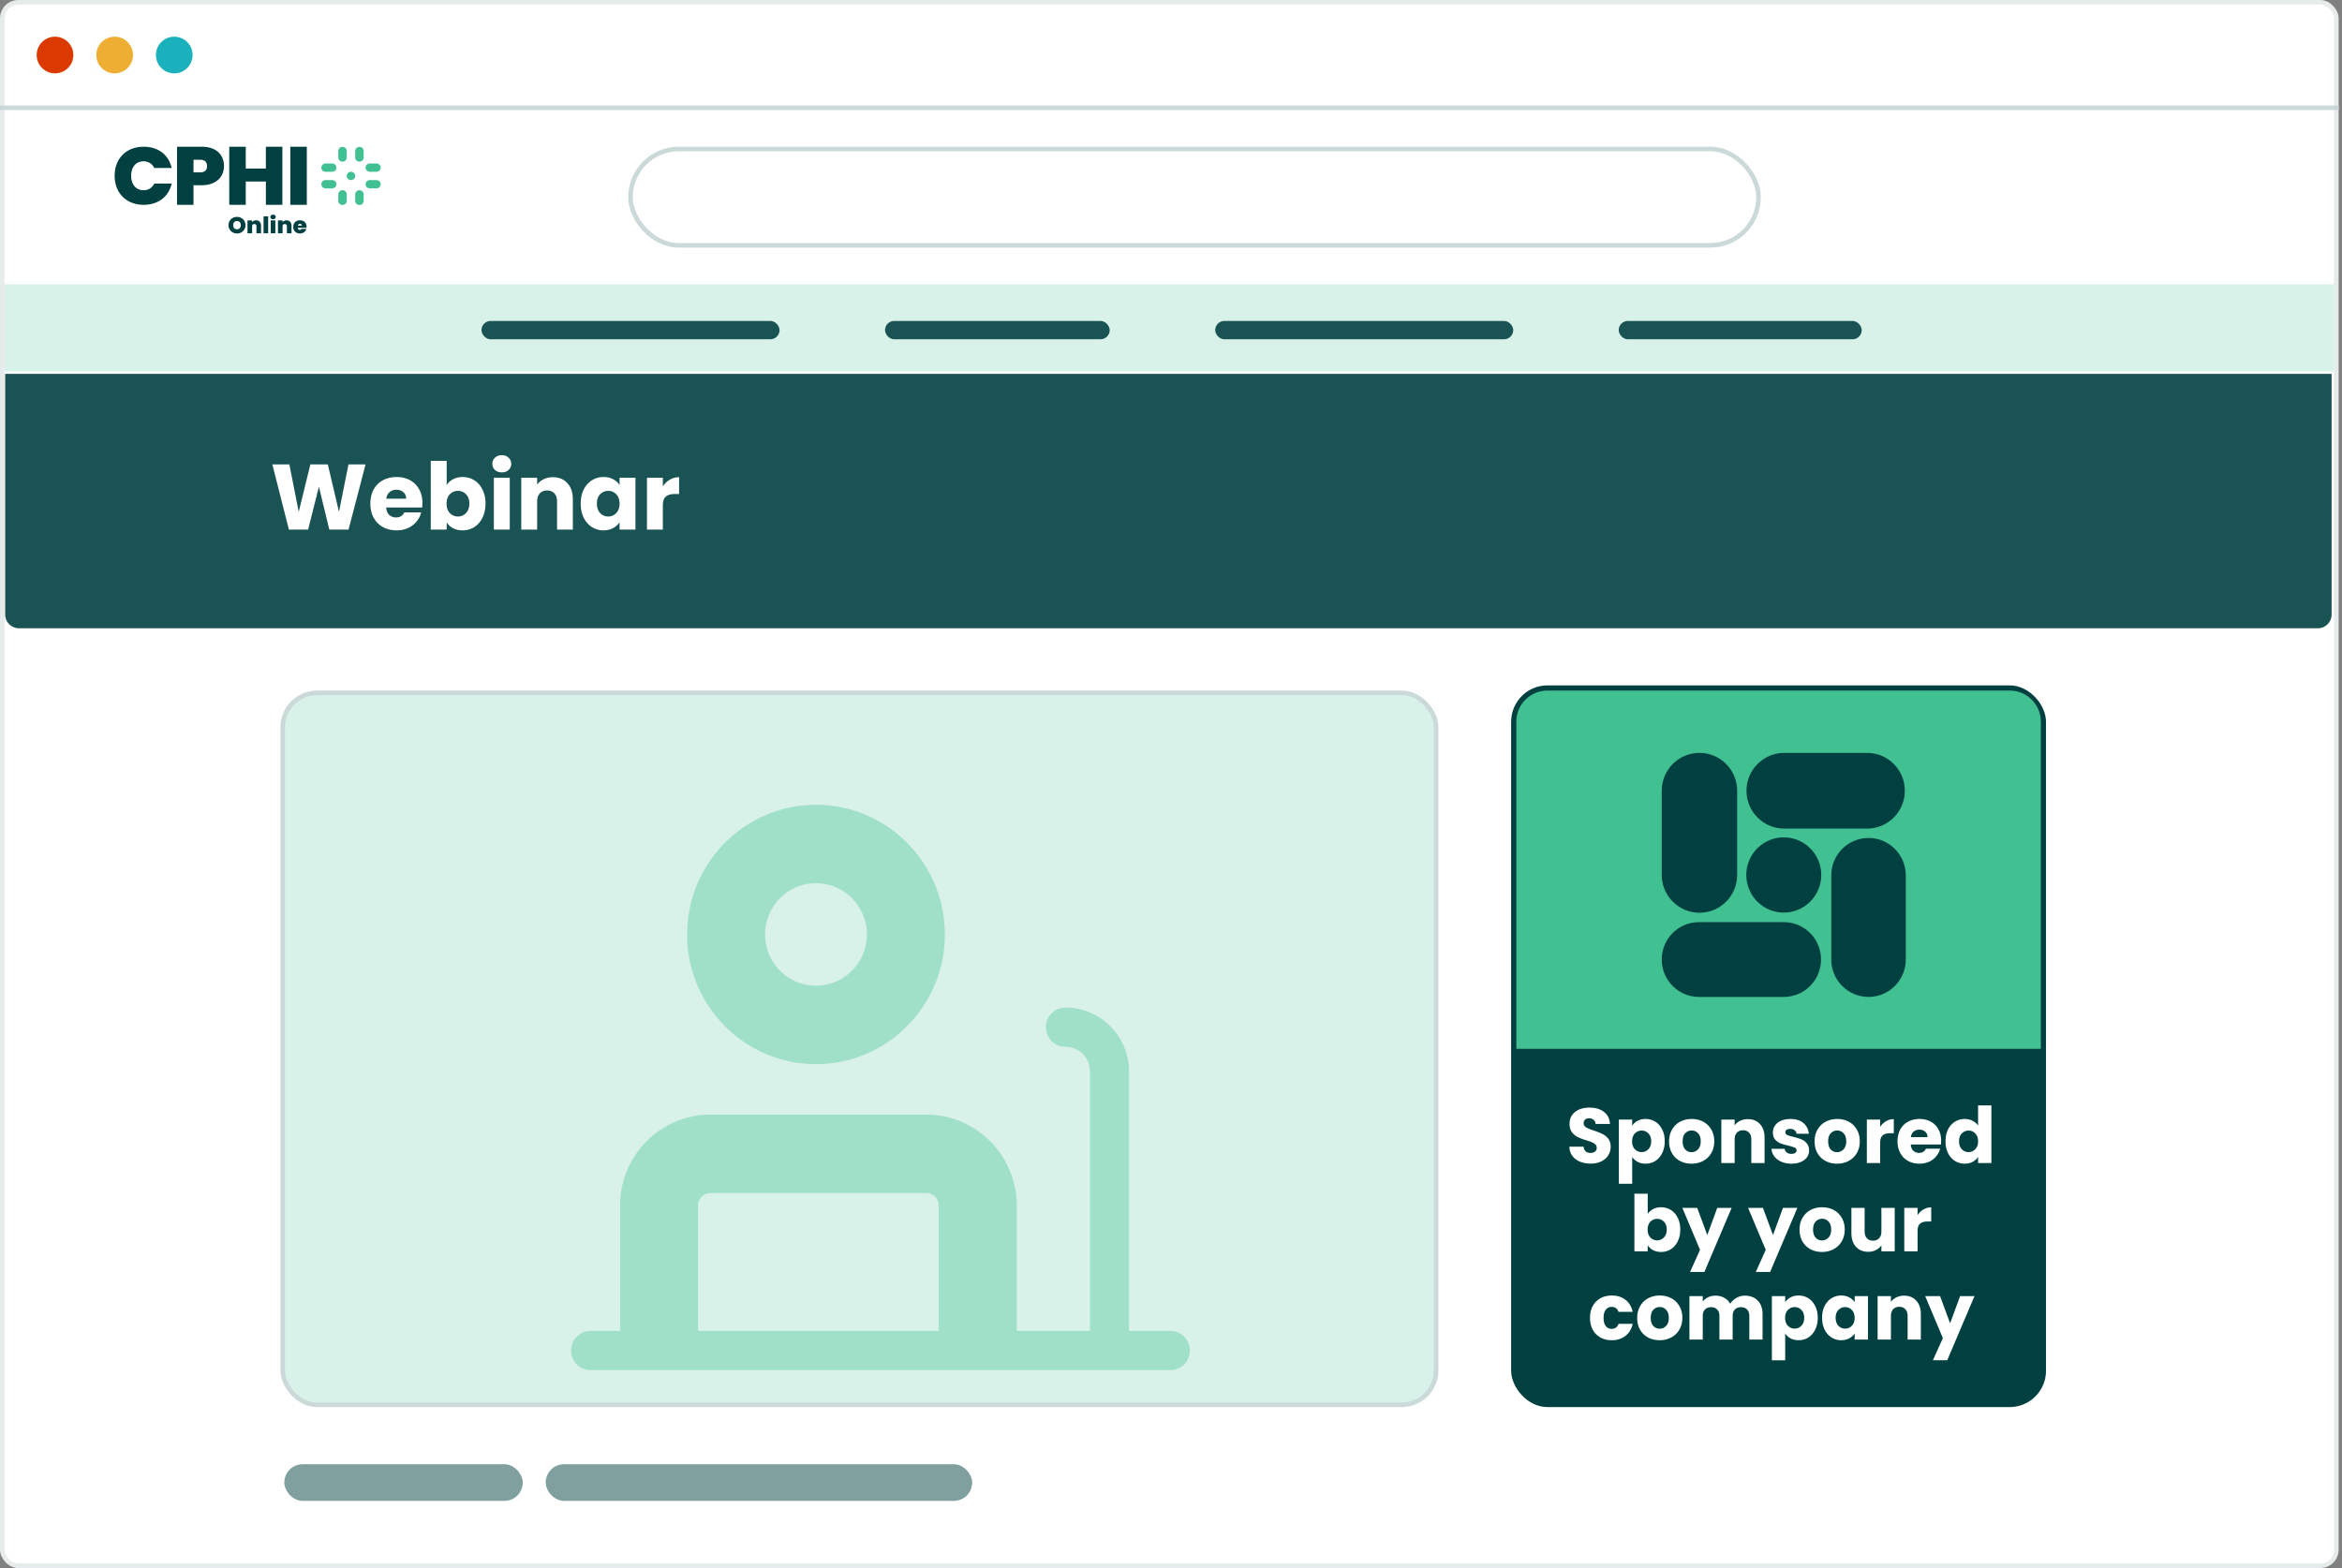 <svg width="451" height="302" viewBox="0 0 451 302" fill="none" xmlns="http://www.w3.org/2000/svg"><rect x="0" y="0" width="451" height="302" fill="#808080" stroke="none"/><rect x=".442" y=".442" width="449.468" height="301.117" rx="3.091" fill="#fff" stroke="#E6ECEC" stroke-width=".883"/><path d="M1 72h448v46.351a2.649 2.649 0 0 1-2.649 2.649H3.649A2.65 2.65 0 0 1 1 118.351V72Z" fill="#1A5353"/><path d="M70.396 89.438 67.12 102h-3.704l-2.004-8.267L59.337 102h-3.704l-3.186-12.562h3.275l1.807 9.144 2.237-9.144h3.364l2.148 9.144 1.825-9.144h3.293Zm10.947 7.408c0 .287-.018.585-.054.895h-6.925c.048.62.245 1.098.59 1.432.359.322.794.483 1.307.483.763 0 1.294-.322 1.593-.967h3.256a4.41 4.41 0 0 1-.912 1.772 4.44 4.44 0 0 1-1.629 1.235c-.656.298-1.39.447-2.2.447-.979 0-1.85-.209-2.613-.626a4.457 4.457 0 0 1-1.79-1.79c-.43-.775-.644-1.682-.644-2.72 0-1.038.209-1.944.626-2.72a4.455 4.455 0 0 1 1.79-1.79c.763-.417 1.64-.625 2.63-.625.967 0 1.826.202 2.577.608a4.31 4.31 0 0 1 1.754 1.736c.43.751.644 1.628.644 2.63Zm-3.132-.805c0-.525-.178-.942-.536-1.253-.358-.31-.806-.465-1.343-.465-.512 0-.948.15-1.306.448-.346.298-.56.721-.644 1.27h3.83Zm7.806-2.613c.287-.465.698-.84 1.235-1.127.537-.286 1.151-.43 1.843-.43.823 0 1.569.21 2.237.627.668.417 1.193 1.014 1.575 1.79.394.775.59 1.675.59 2.702 0 1.025-.197 1.932-.59 2.72-.382.775-.907 1.377-1.575 1.807a4.14 4.14 0 0 1-2.237.626c-.704 0-1.318-.137-1.843-.411a3.332 3.332 0 0 1-1.235-1.128V102h-3.06V88.758h3.06v4.67Zm4.367 3.562c0-.764-.215-1.36-.645-1.79a2.056 2.056 0 0 0-1.556-.662c-.609 0-1.128.22-1.557.662-.418.441-.627 1.044-.627 1.807 0 .764.21 1.366.627 1.808.43.441.948.662 1.557.662.608 0 1.127-.22 1.556-.662.43-.454.645-1.062.645-1.825Zm6.258-6.013c-.537 0-.979-.155-1.325-.465a1.578 1.578 0 0 1-.5-1.181c0-.478.166-.871.5-1.181.346-.323.788-.484 1.325-.484.525 0 .954.161 1.288.484.346.31.519.703.519 1.18 0 .466-.173.86-.519 1.182-.334.31-.763.465-1.288.465Zm1.52 1.038V102h-3.06v-9.985h3.06Zm8.302-.108c1.17 0 2.1.382 2.792 1.146.704.751 1.056 1.79 1.056 3.113V102h-3.042v-5.422c0-.668-.173-1.187-.519-1.557-.346-.37-.811-.555-1.396-.555-.585 0-1.05.185-1.396.555-.346.37-.519.889-.519 1.557V102h-3.06v-9.985h3.06v1.324c.31-.442.728-.787 1.253-1.038.525-.262 1.115-.394 1.771-.394Zm5.366 5.083c0-1.026.191-1.927.572-2.703.394-.775.925-1.372 1.593-1.79a4.136 4.136 0 0 1 2.237-.625c.704 0 1.318.143 1.843.43.537.285.948.661 1.235 1.126v-1.413h3.06V102h-3.06v-1.414c-.298.466-.716.841-1.253 1.128-.525.286-1.139.429-1.843.429a4.108 4.108 0 0 1-2.219-.626c-.668-.43-1.199-1.032-1.593-1.807-.381-.788-.572-1.695-.572-2.72Zm7.48.017c0-.763-.215-1.366-.644-1.807a2.037 2.037 0 0 0-1.539-.662c-.609 0-1.128.22-1.557.662-.418.43-.627 1.026-.627 1.79 0 .763.209 1.371.627 1.825.429.441.948.662 1.557.662.608 0 1.121-.22 1.539-.662.429-.442.644-1.044.644-1.808Zm8.334-3.328a3.943 3.943 0 0 1 1.342-1.288 3.41 3.41 0 0 1 1.789-.484v3.24h-.841c-.763 0-1.336.166-1.718.5-.382.322-.572.895-.572 1.718V102h-3.06v-9.985h3.06v1.664Z" fill="#fff"/><circle cx="10.595" cy="10.597" r="3.532" fill="#DA3900"/><circle cx="22.079" cy="10.597" r="3.532" fill="#EDAE33"/><circle cx="33.556" cy="10.597" r="3.532" fill="#1AB0BC"/><path stroke="#CCD9D9" stroke-width=".883" d="M0 20.752h450.351"/><rect x="54.75" y="282" width="45.918" height="7.064" rx="3.532" fill="#809F9F"/><rect x="105.086" y="282" width="82.123" height="7.064" rx="3.532" fill="#809F9F"/><rect x="291.442" y="132.442" width="102.117" height="138.117" rx="6.558" fill="#004040" stroke="#004040" stroke-width=".883"/><rect x="54.441" y="133.442" width="222.117" height="137.117" rx="6.623" fill="#D9F2E9" stroke="#CCD9D9" stroke-width=".883"/><path d="M292 139a6 6 0 0 1 6-6h89a6 6 0 0 1 6 6v63H292v-63Z" fill="#41C092"/><path d="M27.672 28.26c2.82 0 4.826 1.59 5.384 4.086h-3.357a2.166 2.166 0 0 0-.836-.947 2.232 2.232 0 0 0-1.234-.331c-1.434 0-2.373 1.095-2.373 2.777 0 1.682.932 2.792 2.373 2.792a2.23 2.23 0 0 0 1.234-.331c.368-.228.66-.557.836-.947h3.357c-.56 2.495-2.564 4.086-5.384 4.086-3.377 0-5.594-2.308-5.594-5.598s2.213-5.584 5.594-5.584m10.856 4.932c.956 0 1.344-.477 1.344-1.205 0-.729-.388-1.223-1.344-1.223h-1.264v2.428h1.264Zm.308 2.478h-1.572v3.777h-3.17V28.26h4.75c2.835 0 4.288 1.57 4.288 3.73 0 1.952-1.378 3.683-4.289 3.683m12.356-.716h-3.873v4.493h-3.178V28.258h3.178v4.207h3.873v-4.207h3.177V39.45H51.2v-4.493Zm7.885-6.697h-3.178v11.19h3.178V28.26Z" fill="#004040"/><path d="M62.672 36.279h1.334a.825.825 0 0 0 .553-.247.791.791 0 0 0 0-1.105.825.825 0 0 0-.553-.247h-1.334a.826.826 0 0 0-.557.24.791.791 0 0 0-.012 1.106c.144.15.341.24.551.252h.018Zm0-4.797h1.334c.21.01.408.098.553.247a.791.791 0 0 1 0 1.105.825.825 0 0 1-.553.247h-1.334a.825.825 0 0 1-.557-.24.791.791 0 0 1-.012-1.106.825.825 0 0 1 .551-.253h.018Zm8.518 4.797h1.334a.825.825 0 0 0 .553-.247.791.791 0 0 0 0-1.105.825.825 0 0 0-.553-.247h-1.336a.825.825 0 0 0-.557.24.792.792 0 0 0-.012 1.106c.143.15.34.24.55.252h.019m.002-4.796h1.334c.21.01.408.098.553.247a.791.791 0 0 1 0 1.105.825.825 0 0 1-.553.247h-1.336a.825.825 0 0 1-.557-.24.792.792 0 0 1-.012-1.106.824.824 0 0 1 .55-.253h.02Zm-2.786 2.398a.787.787 0 0 1-.137.444.812.812 0 0 1-.366.294.831.831 0 0 1-.889-.173.783.783 0 0 1-.177-.87.802.802 0 0 1 .3-.358.828.828 0 0 1 1.031.098.797.797 0 0 1 .239.566m-3.265-4.816v1.306c.01.206.1.4.253.542a.827.827 0 0 0 1.128 0 .793.793 0 0 0 .252-.542v-1.306a.793.793 0 0 0-.245-.546.825.825 0 0 0-1.129-.013.793.793 0 0 0-.258.54v.019Zm4.891 0v1.306c-.01.206-.1.4-.252.542a.827.827 0 0 1-1.128 0 .793.793 0 0 1-.253-.542v-1.306a.793.793 0 0 1 .246-.546.825.825 0 0 1 1.129-.013c.154.14.246.334.258.54v.019Zm-4.891 8.34v1.306c.01.206.1.4.253.542a.827.827 0 0 0 1.128 0 .793.793 0 0 0 .252-.542v-1.306a.793.793 0 0 0-.245-.546.826.826 0 0 0-1.129-.013.793.793 0 0 0-.258.54v.019Zm4.891 0v1.306c-.01.206-.1.4-.252.542a.827.827 0 0 1-1.128 0 .793.793 0 0 1-.253-.542v-1.306a.793.793 0 0 1 .246-.546.826.826 0 0 1 1.129-.013c.154.14.246.334.258.54v.019Z" fill="#41C092"/><path d="M45.64 44.964c-.298 0-.571-.067-.82-.203a1.586 1.586 0 0 1-.596-.57 1.592 1.592 0 0 1-.216-.825 1.544 1.544 0 0 1 .811-1.39c.25-.135.523-.203.82-.203.301 0 .575.068.821.203a1.556 1.556 0 0 1 .807 1.39c0 .306-.072.582-.216.826a1.552 1.552 0 0 1-.59.57 1.7 1.7 0 0 1-.821.202Zm0-.803c.225 0 .402-.072.532-.216.132-.145.198-.337.198-.579 0-.247-.066-.441-.198-.582-.13-.144-.307-.216-.532-.216-.229 0-.407.072-.537.216-.129.141-.194.335-.194.582 0 .245.065.439.194.583.13.141.308.212.537.212Zm3.679-1.726c.291 0 .523.096.694.287.171.188.257.444.257.768v1.443h-.884v-1.328a.463.463 0 0 0-.112-.331.389.389 0 0 0-.302-.124.4.4 0 0 0-.311.124.463.463 0 0 0-.113.33v1.33h-.884v-2.477h.884v.353a.846.846 0 0 1 .316-.269.952.952 0 0 1 .455-.106Zm2.319-.768v3.266h-.883v-3.266h.883Zm.95.561a.562.562 0 0 1-.379-.124.414.414 0 0 1-.14-.318c0-.13.047-.237.14-.322a.55.55 0 0 1 .379-.128.53.53 0 0 1 .37.128.413.413 0 0 1 .144.322.408.408 0 0 1-.144.318.538.538 0 0 1-.37.124Zm.437.23v2.475h-.883v-2.476h.883Zm2.158-.023c.291 0 .523.096.694.287.171.188.257.444.257.768v1.443h-.884v-1.328a.462.462 0 0 0-.112-.331.389.389 0 0 0-.302-.124.4.4 0 0 0-.311.124.462.462 0 0 0-.113.33v1.33h-.884v-2.477h.884v.353a.848.848 0 0 1 .315-.269.952.952 0 0 1 .456-.106Zm3.852 1.232c0 .067-.004.135-.013.203h-1.673c.01.135.047.236.113.304a.365.365 0 0 0 .261.097.325.325 0 0 0 .316-.194h.942c-.04.17-.116.324-.23.46a1.162 1.162 0 0 1-.424.313c-.171.076-.36.114-.568.114-.25 0-.472-.051-.667-.154a1.14 1.14 0 0 1-.455-.442 1.349 1.349 0 0 1-.163-.675c0-.259.055-.482.163-.67a1.1 1.1 0 0 1 .45-.442c.196-.103.42-.155.672-.155.25 0 .47.05.663.15.192.1.343.245.45.433.109.185.163.404.163.658Zm-.902-.217a.301.301 0 0 0-.108-.247.4.4 0 0 0-.27-.093.396.396 0 0 0-.266.089.406.406 0 0 0-.135.251h.78Z" fill="#004040"/><rect x="121.418" y="28.699" width="217.228" height="18.544" rx="9.272" stroke="#CCD9D9" stroke-width=".883"/><path fill="#D9F2E9" d="M.883 54.748h448.585v16.778H.883z"/><rect x="92.719" y="61.813" width="57.398" height="3.532" rx="1.766" fill="#1A5353"/><rect x="170.43" y="61.813" width="43.269" height="3.532" rx="1.766" fill="#1A5353"/><rect x="234.008" y="61.813" width="57.398" height="3.532" rx="1.766" fill="#1A5353"/><rect x="311.711" y="61.813" width="46.801" height="3.532" rx="1.766" fill="#1A5353"/><g clip-path="url(#clip0_11331_78463)" fill="#004040"><path d="M343.5 161.268c3.987 0 7.219 3.244 7.219 7.246 0 4.003-3.232 7.247-7.219 7.247s-7.216-3.242-7.219-7.244c0-4.002 3.232-7.247 7.219-7.249M320 184.797c0-3.979 3.212-7.203 7.176-7.203h16.325c3.965 0 7.176 3.224 7.176 7.203 0 3.98-3.211 7.204-7.176 7.204h-16.325c-3.964 0-7.176-3.224-7.176-7.204Zm39.824-23.408c3.965 0 7.176 3.224 7.176 7.203V184.8c0 3.979-3.211 7.203-7.176 7.203-3.964 0-7.176-3.224-7.176-7.203v-16.208c0-3.979 3.212-7.203 7.176-7.203Zm-23.504-9.096c0-4.029 3.252-7.293 7.265-7.293h15.965c4.013 0 7.265 3.264 7.265 7.293 0 4.028-3.252 7.292-7.265 7.292h-15.965c-4.013 0-7.265-3.264-7.265-7.292M327.265 145c4.012 0 7.264 3.264 7.264 7.293V168.5c0 4.028-3.252 7.293-7.264 7.293-4.013 0-7.265-3.265-7.265-7.293v-16.207c0-4.029 3.252-7.293 7.265-7.293Z"/></g><path d="M306.329 224.105c-.77 0-1.46-.125-2.07-.375-.61-.25-1.1-.62-1.47-1.11-.36-.49-.55-1.08-.57-1.77h2.73c.04.39.175.69.405.9.23.2.53.3.9.3.38 0 .68-.085.9-.255.22-.18.33-.425.33-.735a.85.85 0 0 0-.27-.645c-.17-.17-.385-.31-.645-.42-.25-.11-.61-.235-1.08-.375-.68-.21-1.235-.42-1.665-.63-.43-.21-.8-.52-1.11-.93-.31-.41-.465-.945-.465-1.605 0-.98.355-1.745 1.065-2.295.71-.56 1.635-.84 2.775-.84 1.16 0 2.095.28 2.805.84.71.55 1.09 1.32 1.14 2.31h-2.775c-.02-.34-.145-.605-.375-.795-.23-.2-.525-.3-.885-.3-.31 0-.56.085-.75.255-.19.16-.285.395-.285.705 0 .34.16.605.48.795.32.19.82.395 1.5.615.68.23 1.23.45 1.65.66.43.21.8.515 1.11.915.31.4.465.915.465 1.545 0 .6-.155 1.145-.465 1.635-.3.49-.74.88-1.32 1.17-.58.29-1.265.435-2.055.435Zm7.983-7.29c.25-.39.595-.705 1.035-.945.44-.24.955-.36 1.545-.36.69 0 1.315.175 1.875.525.56.35 1 .85 1.32 1.5.33.65.495 1.405.495 2.265 0 .86-.165 1.62-.495 2.28-.32.65-.76 1.155-1.32 1.515-.56.35-1.185.525-1.875.525-.58 0-1.095-.12-1.545-.36-.44-.24-.785-.55-1.035-.93v5.16h-2.565v-12.36h2.565v1.185Zm3.66 2.985c0-.64-.18-1.14-.54-1.5a1.723 1.723 0 0 0-1.305-.555c-.51 0-.945.185-1.305.555-.35.37-.525.875-.525 1.515 0 .64.175 1.145.525 1.515.36.37.795.555 1.305.555.51 0 .945-.185 1.305-.555.36-.38.54-.89.54-1.53Zm7.766 4.32c-.82 0-1.56-.175-2.22-.525a3.908 3.908 0 0 1-1.545-1.5c-.37-.65-.555-1.41-.555-2.28 0-.86.19-1.615.57-2.265.38-.66.9-1.165 1.56-1.515.66-.35 1.4-.525 2.22-.525.82 0 1.56.175 2.22.525.66.35 1.18.855 1.56 1.515.38.65.57 1.405.57 2.265 0 .86-.195 1.62-.585 2.28-.38.65-.905 1.15-1.575 1.5-.66.35-1.4.525-2.22.525Zm0-2.22c.49 0 .905-.18 1.245-.54.35-.36.525-.875.525-1.545 0-.67-.17-1.185-.51-1.545a1.6 1.6 0 0 0-1.23-.54c-.5 0-.915.18-1.245.54-.33.35-.495.865-.495 1.545 0 .67.16 1.185.48 1.545.33.36.74.54 1.23.54Zm10.841-6.36c.98 0 1.76.32 2.34.96.59.63.885 1.5.885 2.61V224h-2.55v-4.545c0-.56-.145-.995-.435-1.305-.29-.31-.68-.465-1.17-.465-.49 0-.88.155-1.17.465-.29.31-.435.745-.435 1.305V224h-2.565v-8.37h2.565v1.11c.26-.37.61-.66 1.05-.87.44-.22.935-.33 1.485-.33Zm8.412 8.58c-.73 0-1.38-.125-1.95-.375-.57-.25-1.02-.59-1.35-1.02-.33-.44-.515-.93-.555-1.47h2.535c.03.29.165.525.405.705.24.18.535.27.885.27.32 0 .565-.06.735-.18.18-.13.27-.295.27-.495 0-.24-.125-.415-.375-.525-.25-.12-.655-.25-1.215-.39-.6-.14-1.1-.285-1.5-.435-.4-.16-.745-.405-1.035-.735-.29-.34-.435-.795-.435-1.365 0-.48.13-.915.39-1.305.27-.4.66-.715 1.17-.945.52-.23 1.135-.345 1.845-.345 1.05 0 1.875.26 2.475.78.61.52.96 1.21 1.05 2.07h-2.37a1.01 1.01 0 0 0-.39-.69c-.21-.17-.49-.255-.84-.255-.3 0-.53.06-.69.18a.532.532 0 0 0-.24.465c0 .24.125.42.375.54.26.12.66.24 1.2.36.62.16 1.125.32 1.515.48.39.15.73.4 1.02.75.3.34.455.8.465 1.38 0 .49-.14.93-.42 1.32-.27.38-.665.68-1.185.9-.51.22-1.105.33-1.785.33Zm8.77 0c-.82 0-1.56-.175-2.22-.525a3.908 3.908 0 0 1-1.545-1.5c-.37-.65-.555-1.41-.555-2.28 0-.86.19-1.615.57-2.265.38-.66.9-1.165 1.56-1.515.66-.35 1.4-.525 2.22-.525.82 0 1.56.175 2.22.525.66.35 1.18.855 1.56 1.515.38.65.57 1.405.57 2.265 0 .86-.195 1.62-.585 2.28-.38.65-.905 1.15-1.575 1.5-.66.35-1.4.525-2.22.525Zm0-2.22c.49 0 .905-.18 1.245-.54.35-.36.525-.875.525-1.545 0-.67-.17-1.185-.51-1.545a1.6 1.6 0 0 0-1.23-.54c-.5 0-.915.18-1.245.54-.33.35-.495.865-.495 1.545 0 .67.16 1.185.48 1.545.33.36.74.54 1.23.54Zm8.305-4.875c.3-.46.675-.82 1.125-1.08.45-.27.95-.405 1.5-.405v2.715h-.705c-.64 0-1.12.14-1.44.42-.32.27-.48.75-.48 1.44V224h-2.565v-8.37h2.565v1.395Zm11.741 2.655c0 .24-.015.49-.045.75h-5.805c.04.52.205.92.495 1.2.3.27.665.405 1.095.405.64 0 1.085-.27 1.335-.81h2.73a3.698 3.698 0 0 1-.765 1.485c-.36.44-.815.785-1.365 1.035-.55.25-1.165.375-1.845.375-.82 0-1.55-.175-2.19-.525-.64-.35-1.14-.85-1.5-1.5-.36-.65-.54-1.41-.54-2.28 0-.87.175-1.63.525-2.28.36-.65.86-1.15 1.5-1.5.64-.35 1.375-.525 2.205-.525.81 0 1.53.17 2.16.51.63.34 1.12.825 1.47 1.455.36.63.54 1.365.54 2.205Zm-2.625-.675c0-.44-.15-.79-.45-1.05-.3-.26-.675-.39-1.125-.39-.43 0-.795.125-1.095.375-.29.25-.47.605-.54 1.065h3.21Zm3.468.795c0-.86.16-1.615.48-2.265.33-.65.775-1.15 1.335-1.5a3.466 3.466 0 0 1 1.875-.525c.55 0 1.05.115 1.5.345.46.23.82.54 1.08.93V212.9h2.565V224h-2.565v-1.2c-.24.4-.585.72-1.035.96-.44.24-.955.36-1.545.36-.69 0-1.315-.175-1.875-.525-.56-.36-1.005-.865-1.335-1.515-.32-.66-.48-1.42-.48-2.28Zm6.27.015c0-.64-.18-1.145-.54-1.515-.35-.37-.78-.555-1.29-.555s-.945.185-1.305.555c-.35.36-.525.86-.525 1.5s.175 1.15.525 1.53c.36.37.795.555 1.305.555.51 0 .94-.185 1.29-.555.36-.37.54-.875.54-1.515Zm-63.619 14a2.64 2.64 0 0 1 1.035-.945c.45-.24.965-.36 1.545-.36.69 0 1.315.175 1.875.525.56.35 1 .85 1.32 1.5.33.65.495 1.405.495 2.265 0 .86-.165 1.62-.495 2.28-.32.65-.76 1.155-1.32 1.515-.56.35-1.185.525-1.875.525-.59 0-1.105-.115-1.545-.345a2.784 2.784 0 0 1-1.035-.945V241h-2.565v-11.1h2.565v3.915Zm3.66 2.985c0-.64-.18-1.14-.54-1.5a1.723 1.723 0 0 0-1.305-.555c-.51 0-.945.185-1.305.555-.35.37-.525.875-.525 1.515 0 .64.175 1.145.525 1.515.36.37.795.555 1.305.555.51 0 .945-.185 1.305-.555.36-.38.54-.89.54-1.53Zm12.505-4.17-5.25 12.345h-2.76l1.92-4.26-3.405-8.085h2.865l1.935 5.235 1.92-5.235h2.775Zm12.657 0-5.25 12.345h-2.76l1.92-4.26-3.405-8.085h2.865l1.935 5.235 1.92-5.235h2.775Zm4.737 8.49c-.82 0-1.56-.175-2.22-.525a3.908 3.908 0 0 1-1.545-1.5c-.37-.65-.555-1.41-.555-2.28 0-.86.19-1.615.57-2.265.38-.66.9-1.165 1.56-1.515.66-.35 1.4-.525 2.22-.525.82 0 1.56.175 2.22.525.66.35 1.18.855 1.56 1.515.38.65.57 1.405.57 2.265 0 .86-.195 1.62-.585 2.28-.38.65-.905 1.15-1.575 1.5-.66.35-1.4.525-2.22.525Zm0-2.22c.49 0 .905-.18 1.245-.54.35-.36.525-.875.525-1.545 0-.67-.17-1.185-.51-1.545a1.6 1.6 0 0 0-1.23-.54c-.5 0-.915.18-1.245.54-.33.35-.495.865-.495 1.545 0 .67.16 1.185.48 1.545.33.36.74.54 1.23.54Zm14.006-6.27V241h-2.565v-1.14c-.26.37-.615.67-1.065.9-.44.22-.93.33-1.47.33-.64 0-1.205-.14-1.695-.42a2.93 2.93 0 0 1-1.14-1.245c-.27-.54-.405-1.175-.405-1.905v-4.89h2.55v4.545c0 .56.145.995.435 1.305.29.31.68.465 1.17.465.5 0 .895-.155 1.185-.465.29-.31.435-.745.435-1.305v-4.545h2.565Zm4.407 1.395c.3-.46.675-.82 1.125-1.08.45-.27.95-.405 1.5-.405v2.715h-.705c-.64 0-1.12.14-1.44.42-.32.27-.48.75-.48 1.44V241h-2.565v-8.37h2.565v1.395Zm-63.082 19.79c0-.87.175-1.63.525-2.28a3.76 3.76 0 0 1 1.485-1.5c.64-.35 1.37-.525 2.19-.525 1.05 0 1.925.275 2.625.825.71.55 1.175 1.325 1.395 2.325h-2.73c-.23-.64-.675-.96-1.335-.96-.47 0-.845.185-1.125.555-.28.36-.42.88-.42 1.56s.14 1.205.42 1.575c.28.36.655.54 1.125.54.66 0 1.105-.32 1.335-.96h2.73c-.22.98-.685 1.75-1.395 2.31s-1.585.84-2.625.84c-.82 0-1.55-.175-2.19-.525a3.76 3.76 0 0 1-1.485-1.5c-.35-.65-.525-1.41-.525-2.28Zm13.402 4.305c-.82 0-1.56-.175-2.22-.525a3.908 3.908 0 0 1-1.545-1.5c-.37-.65-.555-1.41-.555-2.28 0-.86.19-1.615.57-2.265.38-.66.9-1.165 1.56-1.515.66-.35 1.4-.525 2.22-.525.82 0 1.56.175 2.22.525.66.35 1.18.855 1.56 1.515.38.65.57 1.405.57 2.265 0 .86-.195 1.62-.585 2.28-.38.65-.905 1.15-1.575 1.5-.66.35-1.4.525-2.22.525Zm0-2.22c.49 0 .905-.18 1.245-.54.35-.36.525-.875.525-1.545 0-.67-.17-1.185-.51-1.545a1.6 1.6 0 0 0-1.23-.54c-.5 0-.915.18-1.245.54-.33.35-.495.865-.495 1.545 0 .67.16 1.185.48 1.545.33.36.74.54 1.23.54Zm16.421-6.36c1.04 0 1.865.315 2.475.945.62.63.93 1.505.93 2.625V258h-2.55v-4.545c0-.54-.145-.955-.435-1.245-.28-.3-.67-.45-1.17-.45-.5 0-.895.15-1.185.45-.28.29-.42.705-.42 1.245V258h-2.55v-4.545c0-.54-.145-.955-.435-1.245-.28-.3-.67-.45-1.17-.45-.5 0-.895.15-1.185.45-.28.29-.42.705-.42 1.245V258h-2.565v-8.37h2.565v1.05c.26-.35.6-.625 1.02-.825.42-.21.895-.315 1.425-.315.63 0 1.19.135 1.68.405.5.27.89.655 1.17 1.155.29-.46.685-.835 1.185-1.125.5-.29 1.045-.435 1.635-.435Zm7.764 1.275c.25-.39.595-.705 1.035-.945.44-.24.955-.36 1.545-.36.69 0 1.315.175 1.875.525.56.35 1 .85 1.32 1.5.33.65.495 1.405.495 2.265 0 .86-.165 1.62-.495 2.28-.32.65-.76 1.155-1.32 1.515-.56.35-1.185.525-1.875.525-.58 0-1.095-.12-1.545-.36-.44-.24-.785-.55-1.035-.93v5.16h-2.565v-12.36h2.565v1.185Zm3.66 2.985c0-.64-.18-1.14-.54-1.5a1.723 1.723 0 0 0-1.305-.555c-.51 0-.945.185-1.305.555-.35.37-.525.875-.525 1.515 0 .64.175 1.145.525 1.515.36.37.795.555 1.305.555.51 0 .945-.185 1.305-.555.36-.38.54-.89.54-1.53Zm3.445 0c0-.86.16-1.615.48-2.265.33-.65.775-1.15 1.335-1.5a3.466 3.466 0 0 1 1.875-.525c.59 0 1.105.12 1.545.36.45.24.795.555 1.035.945v-1.185h2.565V258h-2.565v-1.185c-.25.39-.6.705-1.05.945-.44.24-.955.36-1.545.36-.68 0-1.3-.175-1.86-.525-.56-.36-1.005-.865-1.335-1.515-.32-.66-.48-1.42-.48-2.28Zm6.27.015c0-.64-.18-1.145-.54-1.515-.35-.37-.78-.555-1.29-.555s-.945.185-1.305.555c-.35.36-.525.86-.525 1.5s.175 1.15.525 1.53c.36.37.795.555 1.305.555.51 0 .94-.185 1.29-.555.36-.37.54-.875.54-1.515Zm9.521-4.275c.98 0 1.76.32 2.34.96.59.63.885 1.5.885 2.61V258h-2.55v-4.545c0-.56-.145-.995-.435-1.305-.29-.31-.68-.465-1.17-.465-.49 0-.88.155-1.17.465-.29.31-.435.745-.435 1.305V258h-2.565v-8.37h2.565v1.11c.26-.37.61-.66 1.05-.87.44-.22.935-.33 1.485-.33Zm13.557.09-5.25 12.345h-2.76l1.92-4.26-3.405-8.085h2.865l1.935 5.235 1.92-5.235h2.775Z" fill="#fff"/><path d="M157.137 204.946c13.684 0 24.816-11.198 24.816-24.964 0-13.765-11.132-24.982-24.816-24.982-13.685 0-24.817 11.198-24.817 24.982 0 13.785 11.132 24.964 24.817 24.964Zm0-34.84c5.406 0 9.799 4.419 9.799 9.876 0 5.458-4.393 9.857-9.799 9.857-5.407 0-9.799-4.418-9.799-9.857 0-5.438 4.392-9.876 9.799-9.876Zm68.239 86.223h-7.955v-49.946c0-6.798-5.5-12.33-12.258-12.33-2.065 0-3.754 1.699-3.754 3.776s1.689 3.777 3.754 3.777c2.628 0 4.749 2.134 4.749 4.777v49.946h-14.121v-24.132c0-9.669-7.809-17.524-17.421-17.524h-41.542c-9.611 0-17.42 7.855-17.42 17.524v24.132h-5.669c-2.065 0-3.755 1.7-3.755 3.777s1.69 3.776 3.755 3.776h111.637c2.064 0 3.754-1.699 3.754-3.776s-1.69-3.777-3.754-3.777Zm-90.951-24.132a2.403 2.403 0 0 1 2.403-2.418h41.542a2.403 2.403 0 0 1 2.403 2.418v24.132h-46.348v-24.132Z" fill="#A0DFC8"/><defs><clipPath id="clip0_11331_78463"><path fill="#fff" transform="translate(320 145)" d="M0 0h47v47H0z"/></clipPath></defs></svg>
